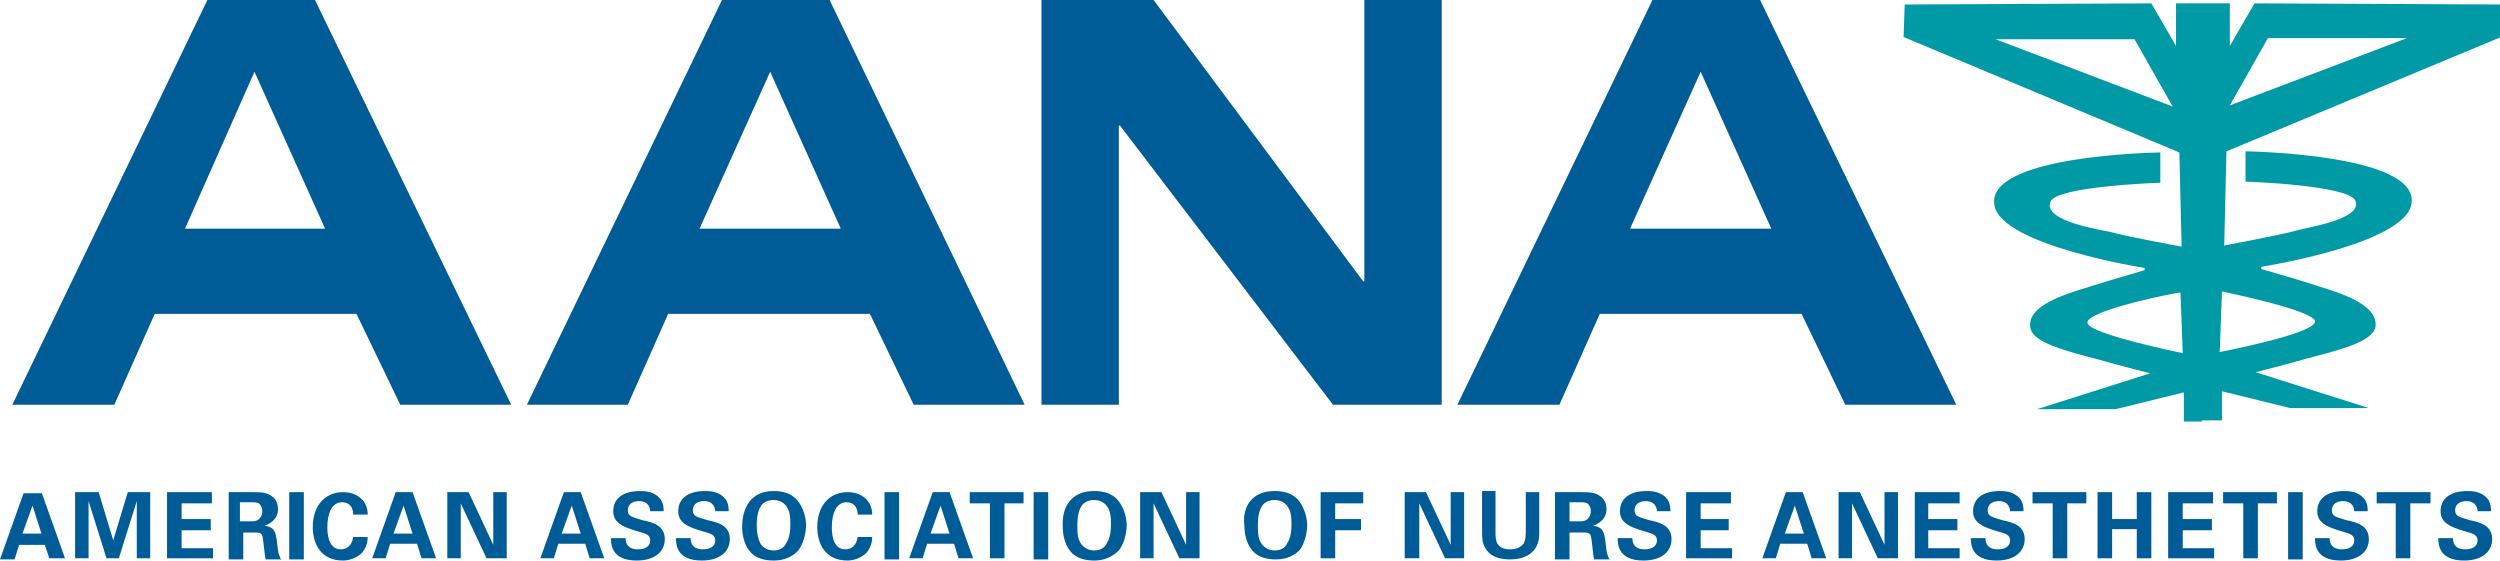 <?xml version="1.0" encoding="utf-8"?>
<!-- Generator: Adobe Illustrator 22.0.1, SVG Export Plug-In . SVG Version: 6.00 Build 0)  -->
<svg version="1.1" id="Layer_1" xmlns="http://www.w3.org/2000/svg" xmlns:xlink="http://www.w3.org/1999/xlink" x="0px" y="0px"
	 viewBox="0 0 223 50" style="enable-background:new 0 0 223 50;" xml:space="preserve">
<style type="text/css">
	.st0{fill:#005C97;}
	.st1{fill:#009AA6;}
</style>
<g>
	<path class="st0" d="M3.7,43.9l2.1,5.9H4.4L4,48.6H1.7l-0.4,1.3H0l2.1-5.9H3.7z M3.7,47.6l-0.8-2.5L2,47.6H3.7z"/>
	<polygon class="st0" points="6.7,43.9 8.8,43.9 10.1,48.2 11.4,43.9 13.4,43.9 13.4,49.8 12.2,49.8 12.2,44.7 10.6,49.8 9.5,49.8 
		7.9,44.7 7.9,49.8 6.7,49.8 	"/>
	<polygon class="st0" points="14.9,43.9 18.9,43.9 18.9,44.9 16.2,44.9 16.2,46.3 18.8,46.3 18.8,47.3 16.2,47.3 16.2,48.9 19,48.9 
		19,49.8 14.9,49.8 	"/>
	<path class="st0" d="M20.2,43.9h2.3c0.7,0,1.3,0,1.8,0.4c0.4,0.3,0.5,0.8,0.5,1.1c0,1.1-1,1.4-1.2,1.5c0.9,0.1,1,0.6,1.1,1.4
		c0.1,0.7,0.1,1,0.2,1.2c0.1,0.3,0.1,0.3,0.2,0.4h-1.4c-0.1-0.3-0.2-1.8-0.3-2.1c-0.1-0.3-0.4-0.3-0.6-0.3h-1.1v2.4h-1.3V43.9z
		 M21.5,46.5h1c0.1,0,0.4,0,0.6-0.2c0.1-0.1,0.3-0.3,0.3-0.7c0-0.4-0.2-0.6-0.3-0.7c-0.2-0.1-0.4-0.1-0.8-0.1h-0.9V46.5z"/>
	<path class="st0" d="M31.5,45.8c0-0.2-0.1-1-1-1c-0.9,0-1.3,1-1.3,2.2c0,0.4,0,2,1.2,2c0.5,0,1-0.3,1.1-1.1h1.3
		c0,0.4-0.1,0.9-0.5,1.4c-0.5,0.5-1.2,0.7-1.7,0.7c-2,0-2.7-1.5-2.7-3c0-1.9,1.1-3.1,2.7-3.1c1.3,0,2.2,0.8,2.2,2H31.5z"/>
	<rect x="25.8" y="43.9" class="st0" width="1.3" height="6"/>
	<path class="st0" d="M36.8,43.9l2.1,5.9h-1.3l-0.4-1.3h-2.4l-0.4,1.3h-1.2l2.1-5.9H36.8z M36.8,47.6L36,45.1l-0.9,2.5H36.8z"/>
	<polygon class="st0" points="39.9,43.9 41.8,43.9 44,48.6 44,43.9 45.2,43.9 45.2,49.8 43.4,49.8 41.1,44.9 41.1,49.8 39.9,49.8 	
		"/>
	<path class="st0" d="M51.8,43.9l2.1,5.9h-1.3l-0.4-1.3h-2.4l-0.4,1.3h-1.2l2.1-5.9H51.8z M51.8,47.6L51,45.1l-0.9,2.5H51.8z"/>
	<path class="st0" d="M55.8,47.9c0,0.3,0,1.1,1.1,1.1c0.7,0,1.1-0.3,1.1-0.8c0-0.5-0.4-0.6-1.1-0.8c-1.4-0.4-2.2-0.8-2.2-1.8
		c0-1,0.7-1.8,2.4-1.8c0.6,0,1.3,0.1,1.8,0.7c0.3,0.4,0.3,0.9,0.3,1.1h-1.2c0-0.2-0.1-0.9-1-0.9c-0.6,0-1,0.3-1,0.8
		c0,0.6,0.4,0.6,1.3,0.9c1,0.2,2,0.5,2,1.7c0,1.1-0.9,1.9-2.5,1.9c-2.3,0-2.3-1.5-2.3-2H55.8z"/>
	<path class="st0" d="M61.6,47.9c0,0.3,0,1.1,1.1,1.1c0.7,0,1.1-0.3,1.1-0.8c0-0.5-0.4-0.6-1.1-0.8c-1.4-0.4-2.2-0.8-2.2-1.8
		c0-1,0.7-1.8,2.4-1.8c0.6,0,1.3,0.1,1.8,0.7c0.3,0.4,0.3,0.9,0.3,1.1h-1.2c0-0.2-0.1-0.9-1-0.9c-0.6,0-1,0.3-1,0.8
		c0,0.6,0.4,0.6,1.3,0.9c1,0.2,2,0.5,2,1.7c0,1.1-0.9,1.9-2.5,1.9c-2.3,0-2.3-1.5-2.3-2H61.6z"/>
	<path class="st0" d="M69,43.8c0.6,0,1.5,0.1,2.1,0.8c0.6,0.7,0.8,1.7,0.8,2.2c0,0.9-0.3,1.8-0.7,2.3C70.5,49.9,69.5,50,69,50
		c-0.8,0-1.6-0.2-2.1-0.8c-0.6-0.7-0.7-1.7-0.7-2.2C66.2,45.4,66.9,43.8,69,43.8 M67.9,48.6c0.2,0.2,0.5,0.5,1.1,0.5
		c0.5,0,0.9-0.2,1.1-0.6c0.2-0.3,0.4-0.8,0.4-1.7c0-0.3,0-0.7-0.1-1.1c-0.2-0.7-0.7-1.1-1.4-1.1c-0.5,0-0.9,0.2-1.1,0.5
		c-0.3,0.4-0.4,1.1-0.4,1.7C67.5,47.5,67.6,48.1,67.9,48.6"/>
	<path class="st0" d="M76.5,45.8c0-0.2-0.1-1-1-1c-0.9,0-1.3,1-1.3,2.2c0,0.4,0,2,1.2,2c0.5,0,1-0.3,1.1-1.1h1.3
		c0,0.4-0.1,0.9-0.5,1.4c-0.5,0.5-1.2,0.7-1.7,0.7c-2,0-2.7-1.5-2.7-3c0-1.9,1.1-3.1,2.7-3.1c1.3,0,2.2,0.8,2.2,2H76.5z"/>
	<rect x="78.9" y="43.9" class="st0" width="1.3" height="6"/>
	<path class="st0" d="M84.7,43.9l2.1,5.9h-1.3l-0.4-1.3h-2.4l-0.4,1.3h-1.2l2.1-5.9H84.7z M84.7,47.6l-0.8-2.5L83,47.6H84.7z"/>
	<polygon class="st0" points="88.3,44.9 86.5,44.9 86.5,43.9 91.3,43.9 91.3,44.9 89.6,44.9 89.6,49.8 88.3,49.8 	"/>
	<rect x="92.2" y="43.9" class="st0" width="1.3" height="6"/>
	<path class="st0" d="M97.6,43.8c0.6,0,1.5,0.1,2.1,0.8c0.6,0.7,0.8,1.7,0.8,2.2c0,0.9-0.3,1.8-0.7,2.3C99,49.9,98.1,50,97.6,50
		c-0.8,0-1.6-0.2-2.1-0.8c-0.6-0.7-0.7-1.7-0.7-2.2C94.7,45.4,95.4,43.8,97.6,43.8 M96.5,48.6c0.2,0.2,0.5,0.5,1.1,0.5
		c0.5,0,0.9-0.2,1.1-0.6c0.2-0.3,0.4-0.8,0.4-1.7c0-0.3,0-0.7-0.1-1.1c-0.2-0.7-0.7-1.1-1.4-1.1c-0.5,0-0.9,0.2-1.1,0.5
		c-0.3,0.4-0.4,1.1-0.4,1.7C96.1,47.5,96.1,48.1,96.5,48.6"/>
	<polygon class="st0" points="101.7,43.9 103.6,43.9 105.8,48.6 105.8,43.9 107,43.9 107,49.8 105.2,49.8 102.9,44.9 102.9,49.8 
		101.7,49.8 	"/>
	<path class="st0" d="M113.7,43.8c0.6,0,1.5,0.1,2.1,0.8c0.6,0.7,0.8,1.7,0.8,2.2c0,0.9-0.3,1.8-0.7,2.3c-0.7,0.7-1.6,0.8-2.1,0.8
		c-0.8,0-1.6-0.2-2.1-0.8c-0.6-0.7-0.7-1.7-0.7-2.2C110.8,45.4,111.5,43.8,113.7,43.8 M112.6,48.6c0.2,0.2,0.5,0.5,1.1,0.5
		c0.5,0,0.9-0.2,1.1-0.6c0.2-0.3,0.4-0.8,0.4-1.7c0-0.3,0-0.7-0.1-1.1c-0.2-0.7-0.7-1.1-1.4-1.1c-0.5,0-0.9,0.2-1.1,0.5
		c-0.3,0.4-0.4,1.1-0.4,1.7C112.2,47.5,112.2,48.1,112.6,48.6"/>
	<polygon class="st0" points="117.8,43.9 121.6,43.9 121.6,44.9 119.1,44.9 119.1,46.3 121.4,46.3 121.4,47.3 119.1,47.3 
		119.1,49.8 117.8,49.8 	"/>
	<polygon class="st0" points="125.3,43.9 127.2,43.9 129.4,48.6 129.4,43.9 130.6,43.9 130.6,49.8 128.9,49.8 126.6,44.9 
		126.6,49.8 125.3,49.8 	"/>
	<path class="st0" d="M133.4,43.9v3.6c0,0.6,0,1.5,1.3,1.5c0.2,0,0.8,0,1.2-0.5c0.1-0.2,0.2-0.4,0.2-1v-3.6h1.2v3.7
		c0,1.8-1.4,2.3-2.6,2.3c-0.6,0-1.7-0.1-2.2-1c-0.3-0.5-0.3-0.9-0.3-1.5v-3.6H133.4z"/>
	<path class="st0" d="M138.7,43.9h2.3c0.7,0,1.3,0,1.8,0.4c0.4,0.3,0.5,0.8,0.5,1.1c0,1.1-1,1.4-1.2,1.5c0.9,0.1,1,0.6,1.1,1.4
		c0.1,0.7,0.1,1,0.2,1.2c0.1,0.3,0.1,0.3,0.2,0.4h-1.4c-0.1-0.3-0.2-1.8-0.3-2.1c-0.1-0.3-0.4-0.3-0.6-0.3H140v2.4h-1.3V43.9z
		 M140,46.5h1c0.1,0,0.4,0,0.6-0.2c0.1-0.1,0.3-0.3,0.3-0.7c0-0.4-0.2-0.6-0.3-0.7c-0.2-0.1-0.4-0.1-0.8-0.1H140V46.5z"/>
	<path class="st0" d="M145.6,47.9c0,0.3,0,1.1,1.1,1.1c0.7,0,1.1-0.3,1.1-0.8c0-0.5-0.4-0.6-1.1-0.8c-1.4-0.4-2.2-0.8-2.2-1.8
		c0-1,0.7-1.8,2.4-1.8c0.6,0,1.3,0.1,1.8,0.7c0.3,0.4,0.3,0.9,0.3,1.1h-1.2c0-0.2-0.1-0.9-1-0.9c-0.6,0-1,0.3-1,0.8
		c0,0.6,0.4,0.6,1.3,0.9c1,0.2,2,0.5,2,1.7c0,1.1-0.9,1.9-2.5,1.9c-2.3,0-2.3-1.5-2.3-2H145.6z"/>
	<polygon class="st0" points="150.4,43.9 154.4,43.9 154.4,44.9 151.7,44.9 151.7,46.3 154.2,46.3 154.2,47.3 151.7,47.3 
		151.7,48.9 154.5,48.9 154.5,49.8 150.4,49.8 	"/>
	<path class="st0" d="M160.8,43.9l2.1,5.9h-1.3l-0.4-1.3h-2.4l-0.4,1.3h-1.2l2.1-5.9H160.8z M160.9,47.6l-0.8-2.5l-0.9,2.5H160.9z"
		/>
	<polygon class="st0" points="164,43.9 165.9,43.9 168.1,48.6 168.1,43.9 169.3,43.9 169.3,49.8 167.5,49.8 165.2,44.9 165.2,49.8 
		164,49.8 	"/>
	<polygon class="st0" points="170.8,43.9 174.8,43.9 174.8,44.9 172,44.9 172,46.3 174.6,46.3 174.6,47.3 172,47.3 172,48.9 
		174.8,48.9 174.8,49.8 170.8,49.8 	"/>
	<path class="st0" d="M177.1,47.9c0,0.3,0,1.1,1.1,1.1c0.7,0,1.1-0.3,1.1-0.8c0-0.5-0.4-0.6-1.1-0.8c-1.4-0.4-2.2-0.8-2.2-1.8
		c0-1,0.7-1.8,2.4-1.8c0.6,0,1.3,0.1,1.8,0.7c0.3,0.4,0.3,0.9,0.3,1.1h-1.2c0-0.2-0.1-0.9-1-0.9c-0.6,0-1,0.3-1,0.8
		c0,0.6,0.4,0.6,1.3,0.9c1,0.2,2,0.5,2,1.7c0,1.1-0.9,1.9-2.5,1.9c-2.3,0-2.3-1.5-2.3-2H177.1z"/>
	<polygon class="st0" points="183.1,44.9 181.3,44.9 181.3,43.9 186.1,43.9 186.1,44.9 184.4,44.9 184.4,49.8 183.1,49.8 	"/>
	<polygon class="st0" points="187.1,43.9 188.4,43.9 188.4,46.3 190.6,46.3 190.6,43.9 191.9,43.9 191.9,49.8 190.6,49.8 
		190.6,47.2 188.4,47.2 188.4,49.8 187.1,49.8 	"/>
	<polygon class="st0" points="193.4,43.9 197.4,43.9 197.4,44.9 194.7,44.9 194.7,46.3 197.3,46.3 197.3,47.3 194.7,47.3 
		194.7,48.9 197.5,48.9 197.5,49.8 193.4,49.8 	"/>
	<polygon class="st0" points="200.1,44.9 198.3,44.9 198.3,43.9 203.1,43.9 203.1,44.9 201.4,44.9 201.4,49.8 200.1,49.8 	"/>
	<rect x="204.1" y="43.9" class="st0" width="1.3" height="6"/>
	<path class="st0" d="M207.8,47.9c0,0.3,0,1.1,1.1,1.1c0.7,0,1.1-0.3,1.1-0.8c0-0.5-0.4-0.6-1.1-0.8c-1.4-0.4-2.2-0.8-2.2-1.8
		c0-1,0.7-1.8,2.4-1.8c0.6,0,1.3,0.1,1.8,0.7c0.3,0.4,0.3,0.9,0.3,1.1h-1.2c0-0.2-0.1-0.9-1-0.9c-0.6,0-1,0.3-1,0.8
		c0,0.6,0.4,0.6,1.3,0.9c1,0.2,2,0.5,2,1.7c0,1.1-0.9,1.9-2.5,1.9c-2.3,0-2.3-1.5-2.3-2H207.8z"/>
	<polygon class="st0" points="213.7,44.9 212,44.9 212,43.9 216.8,43.9 216.8,44.9 215,44.9 215,49.8 213.7,49.8 	"/>
	<path class="st0" d="M218.8,47.9c0,0.3,0,1.1,1.1,1.1c0.7,0,1.1-0.3,1.1-0.8c0-0.5-0.4-0.6-1.1-0.8c-1.4-0.4-2.2-0.8-2.2-1.8
		c0-1,0.7-1.8,2.4-1.8c0.6,0,1.3,0.1,1.8,0.7c0.3,0.4,0.3,0.9,0.3,1.1H221c0-0.2-0.1-0.9-1-0.9c-0.6,0-1,0.3-1,0.8
		c0,0.6,0.4,0.6,1.3,0.9c1,0.2,2,0.5,2,1.7c0,1.1-0.9,1.9-2.5,1.9c-2.3,0-2.3-1.5-2.3-2H218.8z"/>
	<path class="st1" d="M196.4,37.6h-1.6v-2.6l-6.1,1.5h-7l10.1-3.2c0,0-2.4-0.6-4.5-1.2c-3-0.8-6-1.5-6.2-2.9c-0.3-2,3.3-3,5.2-3.6
		c1.9-0.6,5-1.5,5-1.5l0-0.2c0,0-12.8-2-13.4-5.6c-0.8-4.5,14.8-4.7,14.8-4.7l0,2.7c0,0-9.3,0.3-9.8,1.7c-0.7,1.7,4.4,2.5,5.4,2.7
		c0.9,0.3,6.3,1.3,6.3,1.3l-0.2-8.4L169.8,3.3l0.1-2.9l22-0.1l2.2,3.8V0.3h2.4h2.4v3.8l2.2-3.8l22,0.1l0,2.9l-24.5,10.2l-0.2,8.4
		c0,0,5.3-1,6.3-1.3c0.9-0.3,6.1-1,5.4-2.7c-0.6-1.4-9.8-1.7-9.8-1.7l0-2.7c0,0,15.6,0.2,14.8,4.7c-0.6,3.6-13.4,5.6-13.4,5.6l0,0.2
		c0,0,3.2,0.9,5,1.5c1.9,0.6,5.4,1.6,5.2,3.6c-0.2,1.4-3.2,2.1-6.2,2.9c-2.1,0.6-4.5,1.2-4.5,1.2l10.1,3.2h-7l-6.1-1.5v2.6H196.4z
		 M178,3.5l15.8,6l-3.4-6L178,3.5z M202.3,3.4l-3.4,6l15.8-6L202.3,3.4z M186.2,28.8c0.1,1,8.5,2.7,8.5,2.7l-0.2-5.4
		C194.5,26,186,27.7,186.2,28.8 M198.2,26l-0.2,5.4c0,0,8.4-1.6,8.5-2.7C206.6,27.7,198.2,26,198.2,26"/>
	<path class="st0" d="M16.5,20.4l6.2-14l6.3,14H16.5z M1.1,36.1h9.1l3.6-8.1h18l3.9,8.1h9.9L28.1,0h-9.6L1.1,36.1z"/>
	<path class="st0" d="M62.4,20.4l6.3-14l6.3,14H62.4z M47,36.1H56l3.6-8.1h18l3.9,8.1h9.9L74,0h-9.6L47,36.1z"/>
	<path class="st0" d="M145.4,20.4l6.3-14l6.3,14H145.4z M130,36.1h9.1l3.6-8.1h18l3.9,8.1h9.9L157,0h-9.6L130,36.1z"/>
	<polygon class="st0" points="92.9,0 102.9,0 121.6,25.1 121.7,25.1 121.7,0 128.6,0 128.6,36.1 118.9,36.1 99.9,11.2 99.8,11.2 
		99.8,36.1 92.9,36.1 	"/>
</g>
</svg>
